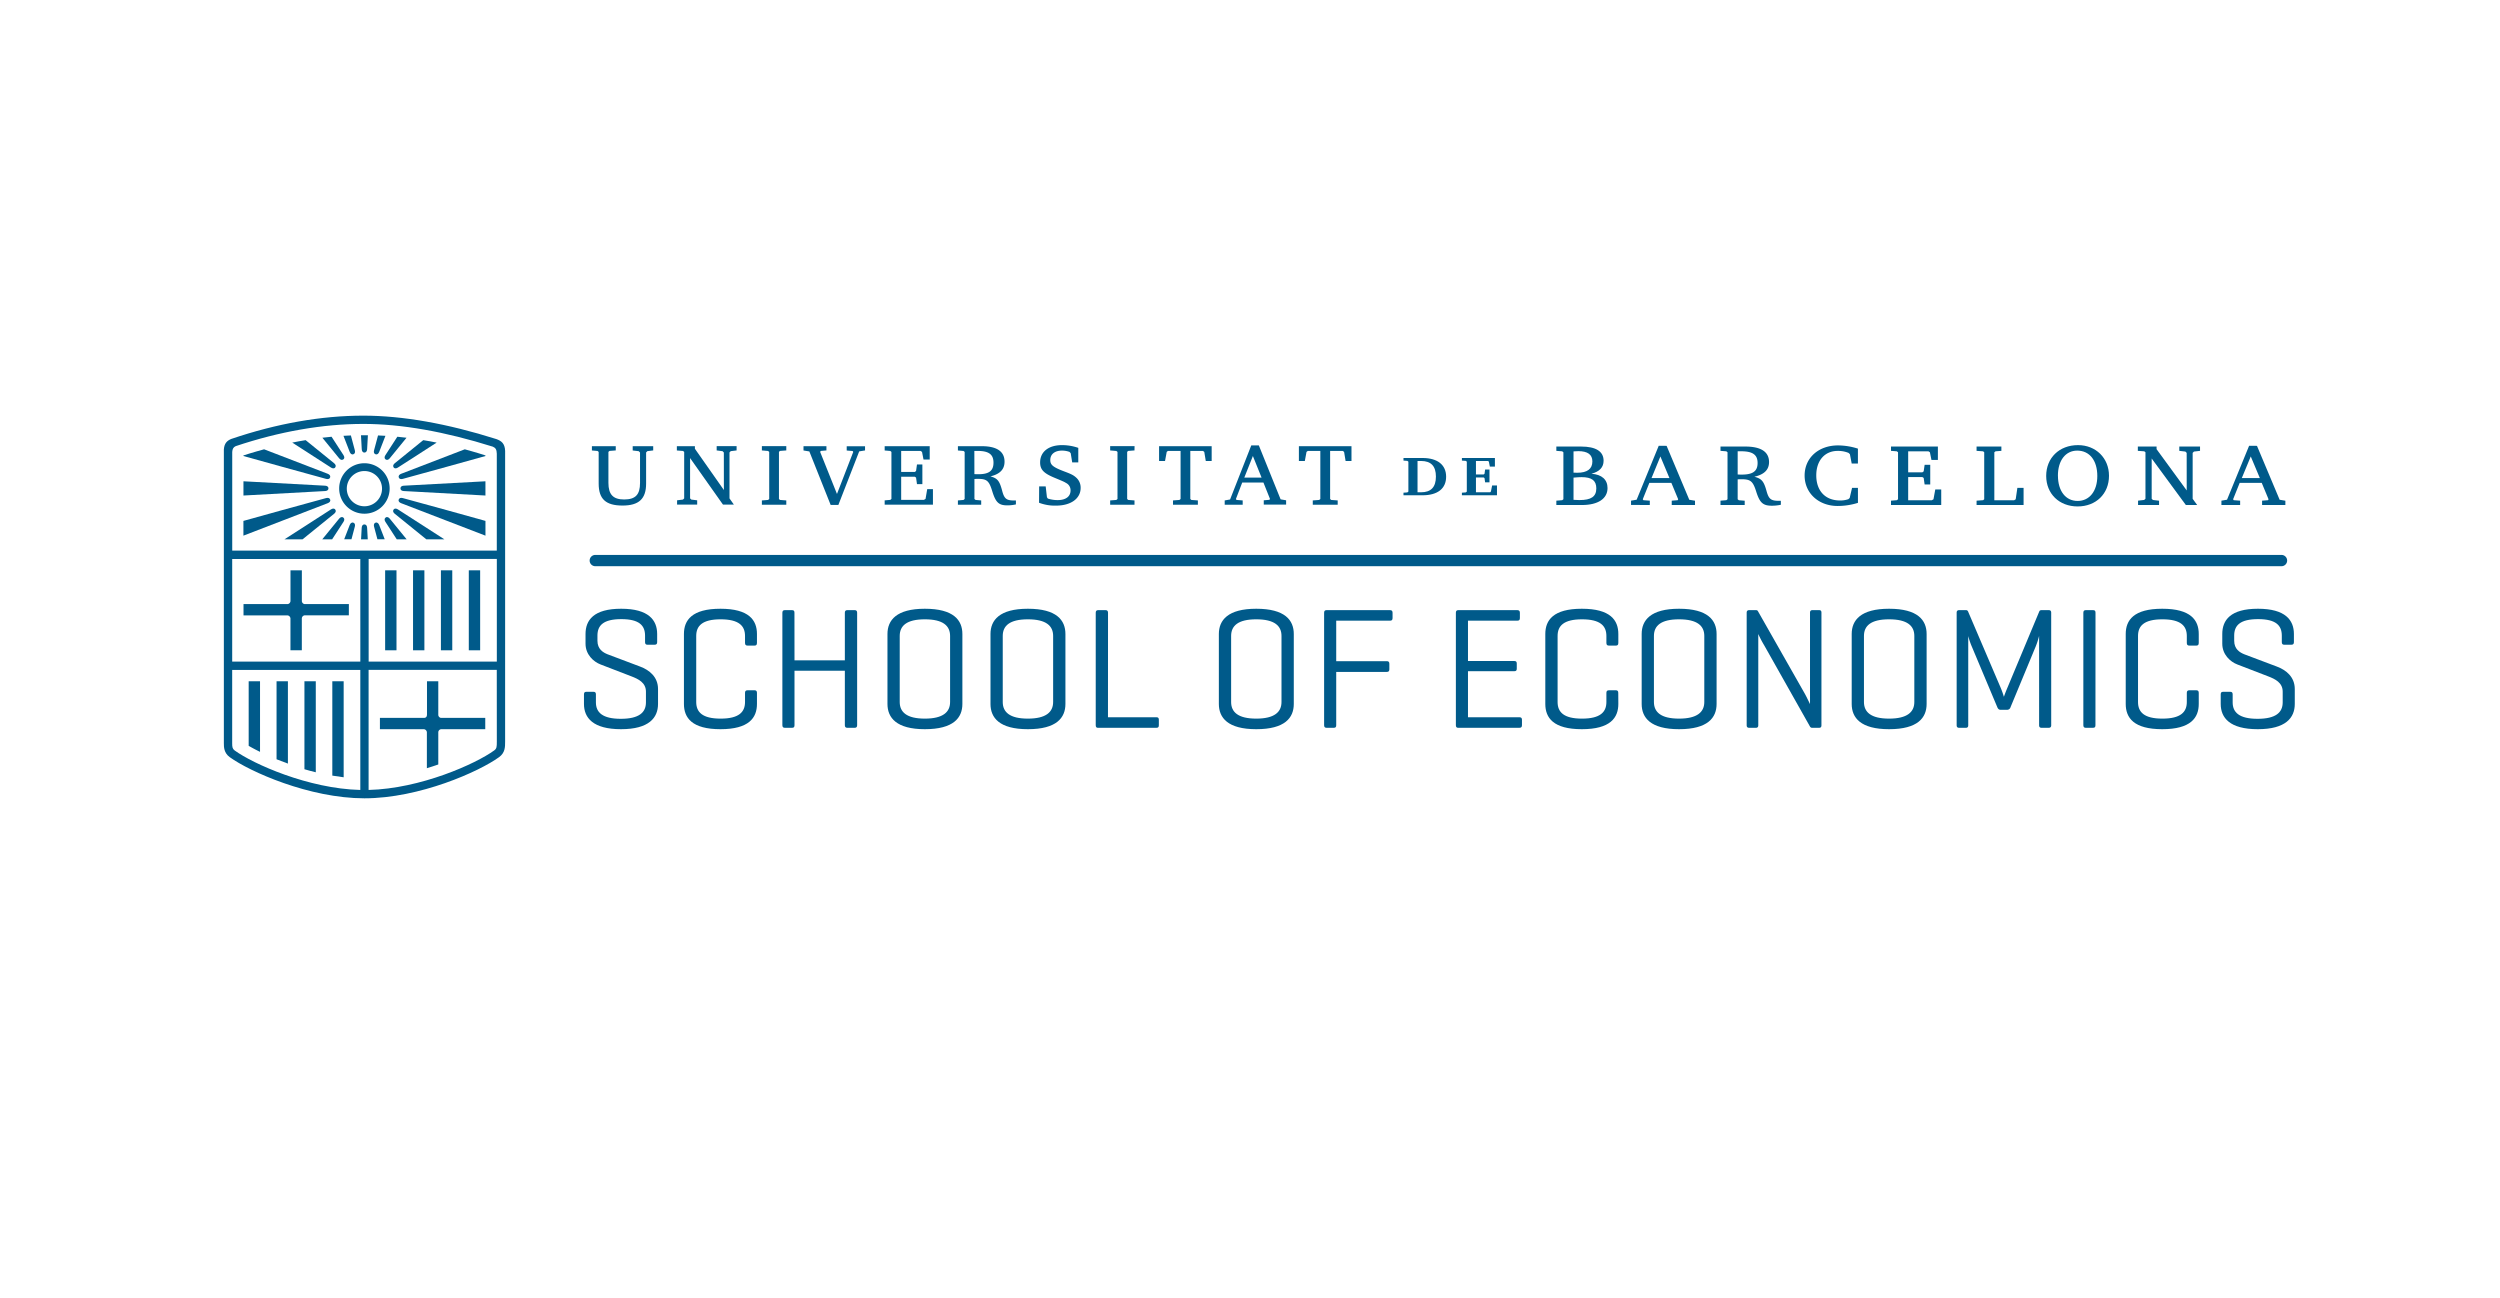 <svg id="Capa_1" data-name="Capa 1" xmlns="http://www.w3.org/2000/svg" viewBox="0 0 1493.02 775"><defs><style>.cls-1{fill:#005a8a;}</style></defs><path class="cls-1" d="M371.06,369.75c-10.85,0-14.26,3.83-14.26,9.82v3.1c0,5.06,3.41,7,6,8.06l19.43,7.33c5.58,2.07,10.75,6.21,10.75,13.44v8.89c0,8.27-5.38,15.09-22.12,15.09s-22.11-6.82-22.11-15.09V414.7c0-1.13.41-1.55,1.44-1.55h4.24c1,0,1.45.42,1.45,1.55v4.76c0,6,3.93,9.82,14.88,9.82s15-3.83,15-9.82v-6.41c0-5.37-4.55-7.54-8.58-9.09l-18.5-7.13c-4.34-1.66-9-6-9-12.41v-5.78c0-8.27,4.85-15.09,21.28-15.09s21.5,6.82,21.5,15.09v4.86c0,1-.41,1.55-1.55,1.55h-4.24c-1,0-1.44-.52-1.44-1.55v-3.93C385.22,373.58,381.81,369.75,371.06,369.75Z"/><path class="cls-1" d="M452.06,420.39c0,8.27-4.75,15.09-21.8,15.09s-21.81-6.82-21.81-15.09V378.64c0-8.27,4.76-15.09,21.81-15.09s21.8,6.82,21.8,15.09v5.27c0,1.14-.41,1.65-1.44,1.65h-4.14c-1.13,0-1.55-.51-1.55-1.65v-4.13c0-6-3.61-9.92-14.57-9.92s-14.57,3.92-14.57,9.92v39.47c0,6,3.62,9.92,14.57,9.92s14.57-3.93,14.57-9.92v-5.48c0-1,.42-1.54,1.55-1.54h4.14c1,0,1.44.51,1.44,1.54Z"/><path class="cls-1" d="M474.48,394.35h30.07V365.93c0-1,.41-1.55,1.45-1.55h4.44c1,0,1.45.52,1.45,1.55V433.1c0,1-.42,1.55-1.45,1.55H506c-1,0-1.45-.52-1.45-1.55V400.55H474.48V433.1c0,1-.32,1.55-1.45,1.55h-4.34c-1,0-1.45-.52-1.45-1.55V365.93c0-1,.41-1.55,1.45-1.55H473c1.13,0,1.45.52,1.45,1.55Z"/><path class="cls-1" d="M530,378.64c0-8.27,5.37-15.09,22.32-15.09,17.15,0,22.42,6.82,22.42,15.09v41.75c0,8.27-5.27,15.09-22.42,15.09-16.95,0-22.32-6.82-22.32-15.09Zm37.4,1.14c0-6-4.13-9.92-15.08-9.92s-15,3.92-15,9.92v39.47c0,6,4.13,9.92,15,9.92s15.08-3.93,15.08-9.92Z"/><path class="cls-1" d="M591.53,378.64c0-8.27,5.37-15.09,22.32-15.09,17.16,0,22.43,6.82,22.43,15.09v41.75c0,8.27-5.27,15.09-22.43,15.09-17,0-22.32-6.82-22.32-15.09Zm37.41,1.14c0-6-4.13-9.92-15.09-9.92s-15,3.92-15,9.92v39.47c0,6,4.13,9.92,15,9.92s15.09-3.93,15.09-9.92Z"/><path class="cls-1" d="M661.69,428.34h28.93c1,0,1.45.42,1.45,1.45v3.31c0,1.14-.41,1.55-1.45,1.55h-35c-.83,0-1.24-.52-1.24-1.55V365.93c0-1,.41-1.55,1.45-1.55h4.44c1,0,1.45.52,1.45,1.55Z"/><path class="cls-1" d="M727.91,378.64c0-8.27,5.38-15.09,22.33-15.09,17.15,0,22.42,6.82,22.42,15.09v41.75c0,8.27-5.27,15.09-22.42,15.09-17,0-22.33-6.82-22.33-15.09Zm37.41,1.14c0-6-4.13-9.92-15.08-9.92s-15,3.92-15,9.92v39.47c0,6,4.13,9.92,15,9.92s15.08-3.93,15.08-9.92Z"/><path class="cls-1" d="M830.1,364.38c1,0,1.55.41,1.55,1.55v3.2c0,1.14-.51,1.55-1.55,1.55H798v24.18h30.28c1,0,1.45.52,1.45,1.55v3.31c0,1-.42,1.55-1.45,1.55H798V433.1c0,1-.31,1.55-1.45,1.55h-4.34c-1,0-1.44-.52-1.44-1.55V365.93c0-1,.41-1.55,1.44-1.55Z"/><path class="cls-1" d="M870.8,434.65c-.93,0-1.34-.52-1.34-1.55V365.93c0-1,.41-1.55,1.44-1.55h35.24c1,0,1.55.41,1.55,1.55v3.2c0,1.14-.51,1.55-1.55,1.55H876.69v24.08h27.59c1.14,0,1.55.41,1.55,1.55v3c0,1.13-.41,1.55-1.55,1.55H876.69v27.48h30.69c1,0,1.55.42,1.55,1.45v3.31c0,1.14-.52,1.55-1.55,1.55Z"/><path class="cls-1" d="M966.48,420.39c0,8.27-4.75,15.09-21.8,15.09s-21.81-6.82-21.81-15.09V378.64c0-8.27,4.76-15.09,21.81-15.09s21.8,6.82,21.8,15.09v5.27c0,1.14-.41,1.65-1.44,1.65H960.9c-1.14,0-1.55-.51-1.55-1.65v-4.13c0-6-3.61-9.92-14.57-9.92s-14.57,3.92-14.57,9.92v39.47c0,6,3.62,9.92,14.57,9.92s14.57-3.93,14.57-9.92v-5.48c0-1,.41-1.54,1.55-1.54H965c1,0,1.44.51,1.44,1.54Z"/><path class="cls-1" d="M980.42,378.64c0-8.27,5.37-15.09,22.32-15.09,17.15,0,22.42,6.82,22.42,15.09v41.75c0,8.27-5.27,15.09-22.42,15.09-17,0-22.32-6.82-22.32-15.09Zm37.4,1.14c0-6-4.13-9.92-15.08-9.92s-15,3.92-15,9.92v39.47c0,6,4.14,9.92,15,9.92s15.08-3.93,15.08-9.92Z"/><path class="cls-1" d="M1087.78,433.1c0,1-.31,1.55-1.45,1.55h-3.93a1.48,1.48,0,0,1-1.45-.73l-27.38-48.57a63.38,63.38,0,0,1-3.51-6.71V433.1c0,1-.42,1.55-1.45,1.55h-3.93c-1.13,0-1.55-.52-1.55-1.55V365.93c0-1,.42-1.55,1.55-1.55h3.93c.72,0,1,.2,1.24.62l28,49.29c.83,1.45,3.1,6.2,3.1,6.2V365.93c0-1,.42-1.55,1.45-1.55h3.93c1.14,0,1.45.52,1.45,1.55Z"/><path class="cls-1" d="M1105.85,378.64c0-8.27,5.37-15.09,22.32-15.09,17.15,0,22.42,6.82,22.42,15.09v41.75c0,8.27-5.27,15.09-22.42,15.09-17,0-22.32-6.82-22.32-15.09Zm37.4,1.14c0-6-4.13-9.92-15.08-9.92s-15,3.92-15,9.92v39.47c0,6,4.14,9.92,15,9.92s15.08-3.93,15.08-9.92Z"/><path class="cls-1" d="M1225,433.1c0,1-.41,1.55-1.55,1.55h-4.13c-1.14,0-1.55-.52-1.55-1.55V379.78a46.36,46.36,0,0,1-2.07,6.4l-15,36.17a2.09,2.09,0,0,1-2.07,1.55h-3.82c-1,0-1.56-.52-2-1.55l-15.6-37.1a45.41,45.41,0,0,1-1.76-5.37V433.1c0,1-.41,1.55-1.45,1.55h-3.92c-1.14,0-1.55-.52-1.55-1.55V365.93c0-1,.41-1.55,1.55-1.55H1174a1.3,1.3,0,0,1,1.35.82l19.53,45.68a50.31,50.31,0,0,1,1.86,5.27c.1-.31,1.14-3.2,2-5.17l19.12-45.78c.21-.62.72-.82,1.45-.82h4.13c1.14,0,1.55.52,1.55,1.55Z"/><path class="cls-1" d="M1251.42,433.1c0,1-.31,1.55-1.45,1.55h-4.34c-1,0-1.44-.52-1.44-1.55V365.93c0-1,.41-1.55,1.44-1.55H1250c1.14,0,1.45.52,1.45,1.55Z"/><path class="cls-1" d="M1313.11,420.39c0,8.27-4.75,15.09-21.8,15.09s-21.81-6.82-21.81-15.09V378.64c0-8.27,4.75-15.09,21.81-15.09s21.8,6.82,21.8,15.09v5.27c0,1.14-.41,1.65-1.45,1.65h-4.13c-1.14,0-1.55-.51-1.55-1.65v-4.13c0-6-3.62-9.92-14.58-9.92s-14.56,3.92-14.56,9.92v39.47c0,6,3.61,9.92,14.56,9.92s14.58-3.93,14.58-9.92v-5.48c0-1,.41-1.54,1.55-1.54h4.13c1,0,1.45.51,1.45,1.54Z"/><path class="cls-1" d="M1348.54,369.75c-10.85,0-14.26,3.83-14.26,9.82v3.1c0,5.06,3.41,7,6,8.06l19.43,7.33c5.58,2.07,10.75,6.21,10.75,13.44v8.89c0,8.27-5.37,15.09-22.11,15.09s-22.12-6.82-22.12-15.09V414.7c0-1.13.41-1.55,1.45-1.55h4.23c1,0,1.45.42,1.45,1.55v4.76c0,6,3.93,9.82,14.88,9.82s15-3.83,15-9.82v-6.41c0-5.37-4.55-7.54-8.58-9.09l-18.5-7.13c-4.34-1.66-9-6-9-12.41v-5.78c0-8.27,4.86-15.09,21.29-15.09s21.49,6.82,21.49,15.09v4.86c0,1-.41,1.55-1.55,1.55h-4.23c-1,0-1.45-.52-1.45-1.55v-3.93C1362.7,373.58,1359.29,369.75,1348.54,369.75Z"/><rect class="cls-1" x="263.32" y="340.6" width="6.78" height="47.76"/><rect class="cls-1" x="246.67" y="340.6" width="6.78" height="47.76"/><rect class="cls-1" x="279.97" y="340.6" width="6.78" height="47.76"/><rect class="cls-1" x="230.01" y="340.6" width="6.78" height="47.76"/><path class="cls-1" d="M208.35,360.77H181.87a1.93,1.93,0,0,1-1.6-1.85V340.6h-6.79v17.68a1.48,1.48,0,0,0,0,.32,2,2,0,0,1-1.62,2.17H145.43v6.76h26.41a2,2,0,0,1,1.62,2.17,1.7,1.7,0,0,0,0,.33v18.32h6.79v-19a1.93,1.93,0,0,1,1.6-1.86h26.48Z"/><path class="cls-1" d="M165.16,406.87v46.57c2.17.88,4.44,1.75,6.78,2.58V406.87Z"/><path class="cls-1" d="M148.51,406.87v38.55c1.92,1.12,4.15,2.31,6.65,3.53a.58.58,0,0,0,.13.05V406.87Z"/><path class="cls-1" d="M263.3,428.73a1.92,1.92,0,0,1-1.55-1.75V406.85H255v19.72c0,1.3-.42,2.16-1.85,2.16H226.89v6.76h26.35a2,2,0,0,1,1.69,2.18v21.11c2.32-.71,4.62-1.46,6.82-2.23V437.26a1.92,1.92,0,0,1,1.65-1.77h26.4v-6.76Z"/><path class="cls-1" d="M198.46,406.87V463.2q3.39.58,6.78,1V406.87Z"/><path class="cls-1" d="M181.81,406.87v52.52q3.33,1,6.78,1.82V406.87Z"/><path class="cls-1" d="M301.67,269.29c-.18-4.57-2.33-6-5.22-7.06-29.37-9.29-56.09-14-79.44-14-25.18,0-51.71,4.68-78.88,13.9-2.4,1-4.16,2.47-4.44,6.26V443.93c0,2.13,0,5.7,3.51,8.25,11.8,8.57,47.51,24.57,80.42,24.58h0c32.91,0,68.61-16,80.42-24.58,3.62-2.64,3.62-6,3.62-9.31ZM215.19,395.12H138.67v-61.3h76.51ZM140.72,266.46c26.31-8.81,52-13.29,76.29-13.29,22.67,0,48.68,4.58,77.33,13.59,1.67.72,2.27,1.75,2.35,4.19v57.87h-158V269.9C138.82,268,139.39,267.11,140.72,266.46Zm-.6,181.71c-1.31-1-1.46-2.08-1.46-4.24V400.07h76.52v71.7C184.12,471,151.18,456.2,140.12,448.17Zm156.59-5.3c0,3.16-.07,4.21-1.58,5.3-11,8-43.92,22.82-75,23.6v-71.7h76.55Zm-76.55-47.75v-61.3h76.55v61.3Z"/><path class="cls-1" d="M232.7,291.79a15.07,15.07,0,1,0-15.07,15A15.05,15.05,0,0,0,232.7,291.79Zm-4.55,0a10.52,10.52,0,1,1-10.52-10.48A10.52,10.52,0,0,1,228.15,291.79Z"/><path class="cls-1" d="M217.65,313.2c1.08,0,1.54.9,1.6,2,.11,1.71.38,6.88.38,6.88l-4,0s.27-5.18.38-6.9c.06-1.09.52-2,1.6-2"/><path class="cls-1" d="M217.65,270.25c1.08,0,1.54-.91,1.6-2,.12-1.94.24-4.21.46-8.31-1.53,0-2.83,0-4.13,0,.23,4.11.34,6.39.46,8.33.06,1.09.52,2,1.6,2"/><path class="cls-1" d="M211,312.14c-1-.33-1.74.39-2.15,1.4-.76,1.93-3.3,8.53-3.3,8.53h4.35s1.54-5.74,2-7.54c.28-1.06.12-2.06-.9-2.39"/><path class="cls-1" d="M205,309.08c-.87-.63-1.78-.16-2.48.68-2,2.4-10.06,12.32-10.06,12.32h5.9s5.38-8.26,6.77-10.43c.59-.92.75-1.92-.12-2.55"/><path class="cls-1" d="M200.23,304.33c-.63-.87-1.64-.7-2.56-.12-4.88,3.1-27.76,17.87-27.76,17.87H180.7s14.4-11.61,18.86-15.27c.85-.7,1.31-1.6.68-2.47"/><path class="cls-1" d="M197.18,298.35c-.33-1-1.34-1.18-2.4-.9-5.6,1.44-49.41,13.64-49.41,13.64v8.81s45-17.3,50.4-19.41c1-.4,1.75-1.11,1.41-2.13"/><path class="cls-1" d="M196.14,291.65c0-1.07-.91-1.53-2-1.59-5.77-.35-48.75-2.63-48.75-2.63v8.5s43-2.32,48.75-2.67c1.1-.06,2-.52,2-1.59"/><path class="cls-1" d="M211,271.31c-1,.33-1.74-.39-2.15-1.41-.82-2.09-2-5.08-3.73-9.63,1.29-.08,2.78-.15,4.43-.22,1.14,4.3,1.84,6.85,2.36,8.86.28,1.06.12,2.06-.9,2.39"/><path class="cls-1" d="M205,274.36c-.87.63-1.78.17-2.48-.68-2-2.39-5.89-7.22-10-12.26,1.47-.19,3.53-.41,5.49-.6,3.16,4.86,5.68,8.73,7.13,11,.59.92.75,1.92-.12,2.56"/><path class="cls-1" d="M200.23,279.11c-.63.87-1.64.71-2.56.12-4.88-3.09-23.14-14.91-23.14-14.91s2.33-.47,4-.78,3.31-.56,4-.68c0,0,12.56,10.12,17,13.78.85.7,1.31,1.6.68,2.46"/><path class="cls-1" d="M197.18,285.1c-.33,1-1.34,1.17-2.4.9-5.6-1.45-49.4-13.66-49.4-13.66s0,0,0-.35c4.78-1.6,12.35-3.66,12.35-3.66s32.64,12.51,38,14.62c1,.4,1.75,1.11,1.41,2.14"/><path class="cls-1" d="M224.3,312.14c1-.33,1.74.39,2.15,1.4.76,1.93,3.31,8.53,3.31,8.53H225.4s-1.54-5.74-2-7.54c-.28-1.06-.12-2.06.9-2.39"/><path class="cls-1" d="M230.3,309.08c.87-.63,1.78-.16,2.48.68,2,2.4,10.06,12.32,10.06,12.32h-5.9s-5.38-8.26-6.77-10.43c-.59-.92-.75-1.92.12-2.55"/><path class="cls-1" d="M235.06,304.33c.63-.87,1.64-.7,2.56-.12,4.87,3.1,27.76,17.87,27.76,17.87H254.59s-14.4-11.61-18.86-15.27c-.85-.7-1.31-1.6-.68-2.47"/><path class="cls-1" d="M238.11,298.35c.33-1,1.34-1.18,2.4-.9,5.6,1.44,49.41,13.64,49.41,13.64v8.81s-45-17.3-50.4-19.41c-1-.4-1.75-1.11-1.41-2.13"/><path class="cls-1" d="M239.15,291.65c0-1.07.91-1.53,2-1.59,5.77-.35,48.76-2.63,48.76-2.63v8.5s-43-2.32-48.76-2.67c-1.1-.06-2-.52-2-1.59"/><path class="cls-1" d="M224.3,271.31c1,.33,1.74-.39,2.15-1.41.82-2.09,2-5.08,3.73-9.63-1.28-.08-2.78-.15-4.42-.22-1.14,4.3-1.85,6.85-2.37,8.86-.28,1.06-.12,2.06.9,2.39"/><path class="cls-1" d="M230.3,274.36c.87.63,1.78.17,2.48-.68,2-2.39,5.9-7.22,10-12.26-1.47-.19-3.52-.41-5.49-.6-3.16,4.86-5.68,8.73-7.13,11-.59.92-.75,1.92.12,2.56"/><path class="cls-1" d="M235.06,279.11c.63.87,1.64.71,2.56.12,4.87-3.09,23.15-14.91,23.15-14.91s-2.34-.47-4-.78-3.3-.56-4-.68c0,0-12.57,10.12-17,13.78-.85.7-1.31,1.6-.68,2.46"/><path class="cls-1" d="M238.11,285.1c.33,1,1.34,1.17,2.4.9,5.6-1.45,49.4-13.66,49.4-13.66s0,0,0-.35c-4.77-1.6-12.34-3.66-12.34-3.66s-32.65,12.51-38,14.62c-1,.4-1.75,1.11-1.41,2.14"/><path class="cls-1" d="M1362.71,338.14H355.33a3.37,3.37,0,0,1,0-6.73H1362.71a3.37,3.37,0,0,1,0,6.73Z"/><path class="cls-1" d="M367.73,269l-3.7.29-.68.57v18.52c0,6.92,2.8,9.91,9.37,9.91,6.78,0,9.51-2.85,9.51-9.91V270.24l-.75-.78-3.63-.43v-2.56H390.1V269l-3.49.43-.75.78v18.6c0,9.12-4.31,13.11-14.1,13.11-10,0-14.23-3.92-14.23-13.11V269.89l-.68-.57-3.36-.29v-2.56h14.24Z"/><path class="cls-1" d="M432.28,270.24l-.75-.78L428,269v-2.56h11.9V269l-3.49.43-.75.78v27.44l2.6,3.7h-6.5l-19.64-27.79v24.09l.75.71,3.49.43v2.56h-12v-2.56l3.49-.43.75-.71V269.89l-.68-.57-3.7-.29v-2.56H415V268l17.31,24.65Z"/><path class="cls-1" d="M469.58,269l-3.76.29-.62.57V298l.62.57,3.76.29v2.56H455v-2.56l3.7-.29.68-.57V269.89l-.68-.57L455,269v-2.56h14.58Z"/><path class="cls-1" d="M483.35,269.6l-3.49-.57v-2.56h13.69V269l-3.35.29-.41.57L499.85,295l9.71-25.08-.34-.57-3.56-.29v-2.56h10.95V269l-3.49.57-12.45,32h-4.59Z"/><path class="cls-1" d="M555.23,274.45h-3.7l-.89-4.56-.82-.57H538.19v12.54h8.14l.75-.57.55-3.92h3.22v11.76h-3.22l-.55-3.92-.75-.5h-8.14v13.82h13.55l1-.57,1-5.84h3.42v9.26H528.33v-2.56l3.36-.29.68-.57V269.89l-.68-.57-3.36-.29v-2.56h26.9Z"/><path class="cls-1" d="M586.3,266.47c9,0,13.62,3.13,13.62,9.26,0,4.56-2.74,7.41-8.42,8.76,4.31,1.22,5.48,2.71,7.12,9.06,1.23,4.34,2.53,5.34,7,5.34h1.09v2.35a23.92,23.92,0,0,1-5.06.57c-5.2,0-7-1.71-9.1-8.55-1.85-6.06-3.22-7.27-8.35-7.27-1,0-1.3,0-2.26.07V298l.69.57,3.35.29v2.56H572.07v-2.56l3.35-.29.68-.57V269.89l-.68-.57-3.35-.29v-2.56Zm-4.38,16.67c.89.07,1.51.07,2.4.07,6.36,0,9-2.06,9-6.91s-2.74-7-9.38-7h-2.05Z"/><path class="cls-1" d="M620.59,290.48h3.9l.75,6.48.55.79a19.05,19.05,0,0,0,5.82.92c4.86,0,7.73-2.13,7.73-5.77a4.81,4.81,0,0,0-2.74-4.49c-1-.64-1.3-.78-6.43-2.92-6.84-2.78-9-5-9-9.33,0-6.34,5.06-10.33,13.07-10.33a29.59,29.59,0,0,1,9.72,1.64v8.69h-3.63l-.89-5.49-.69-.78a13.37,13.37,0,0,0-4.51-.79c-4.31,0-7,2.14-7,5.63,0,2.93,1.64,4.28,8.41,6.84,4.38,1.64,5.55,2.28,7.19,3.78a8,8,0,0,1,2.53,6c0,6.41-5.81,10.61-14.71,10.61a26.46,26.46,0,0,1-10.13-1.71Z"/><path class="cls-1" d="M677.53,269l-3.76.29-.62.57V298l.62.57,3.76.29v2.56H663v-2.56l3.69-.29.69-.57V269.89l-.69-.57L663,269v-2.56h14.57Z"/><path class="cls-1" d="M696.77,269.89l-1,5.41h-3.56v-8.83h31.41v8.83H720.1l-.89-5.41-.75-.57h-7.6V298l.62.57,3.9.29v2.56H700.53v-2.56l3.83-.29.69-.57V269.32h-7.6Z"/><path class="cls-1" d="M751.79,266l13,32.21,3.29.57v2.56H754.73v-2.56l3.42-.29.28-.57-3.9-9.76H741.87L738.1,298l.35.57,3.69.29v2.56H731.4v-2.56l3.21-.57L747.27,266Zm-8.69,19.24h10.33l-5.2-12.9Z"/><path class="cls-1" d="M780.26,269.89l-1,5.41h-3.55v-8.83h31.41v8.83H803.6l-.89-5.41-.75-.57h-7.6V298l.62.57,3.9.29v2.56H784v-2.56l3.83-.29.68-.57V269.32H781Z"/><path class="cls-1" d="M929.46,299l3.49-.28.72-.57V270.1l-.72-.57-3.49-.28v-2.57h14.75c8.91,0,13.47,2.92,13.47,8.48,0,3.92-2.42,6.49-7.27,7.77,6.2.43,9.62,3.49,9.62,8.55,0,6.34-5.7,10.12-15.25,10.12H929.46Zm10.26-16.74c1.57.07,1.78.07,2.21.07,6,0,9.05-2.28,9.05-6.77,0-4.06-2.78-6.13-8.41-6.13-.64,0-1.14,0-2.85.14Zm0,16.24c1.78.07,3,.15,3.49.15,7.06,0,10.12-2.07,10.12-7,0-4.63-2.7-6.69-8.76-6.69-1.36,0-2.28.07-4.85.28Z"/><path class="cls-1" d="M995.31,266.26l13.54,32.2,3.42.57v2.57h-13.9V299l3.56-.28.29-.57-4.06-9.76H985l-3.92,9.76.35.57,3.85.28v2.57H974.07V299l3.35-.57,13.18-32.2Zm-9,19.23H997L991.6,272.6Z"/><path class="cls-1" d="M1042.31,266.68c9.33,0,14.18,3.14,14.18,9.27,0,4.56-2.85,7.41-8.77,8.76,4.49,1.21,5.7,2.71,7.41,9.05,1.29,4.35,2.64,5.34,7.27,5.34h1.14v2.35a25.94,25.94,0,0,1-5.27.57c-5.42,0-7.34-1.71-9.48-8.55-1.92-6.05-3.35-7.26-8.69-7.26-1,0-1.35,0-2.35.07v11.9l.71.57,3.49.28v2.57h-14.46V299l3.49-.28.71-.57V270.1l-.71-.57-3.49-.28v-2.57Zm-4.56,16.68c.92.07,1.56.07,2.49.07,6.63,0,9.41-2.07,9.41-6.92s-2.85-7-9.77-7h-2.13Z"/><path class="cls-1" d="M1109.58,300.31a40.68,40.68,0,0,1-12.12,1.86c-11.4,0-19.73-7.7-19.73-18.17s8.19-18,20-18a39.83,39.83,0,0,1,11.83,1.93v8.9h-3.71l-1.07-5.55-.78-.79a16.5,16.5,0,0,0-6.49-1.21c-7.76,0-12.82,5.77-12.82,14.61,0,9.26,5.41,15,14.18,15a14.65,14.65,0,0,0,5-.78l.78-.72,1.42-6.05h3.5Z"/><path class="cls-1" d="M1157.32,274.66h-3.84l-.93-4.56-.86-.57h-12.11v12.54h8.48l.78-.57.57-3.91h3.35v11.75h-3.35l-.57-3.92-.78-.5h-8.48v13.83h14.11l1-.57,1.07-5.85h3.56v9.27h-30V299l3.49-.28.71-.57V270.1l-.71-.57-3.49-.28v-2.57h28Z"/><path class="cls-1" d="M1184.33,269.53l-3.91-.28v-2.57h14.82v2.57l-3.49.28-.72.57v28.65h11.83l.93-.57,1-6.84h3.71V301.6h-28.07V299l3.91-.28.65-.57V270.1Z"/><path class="cls-1" d="M1259.51,284.14c0,10.76-7.76,18.31-18.74,18.31S1222,294.9,1222,284.21s7.77-18.38,19-18.38C1251.67,265.83,1259.51,273.59,1259.51,284.14Zm-30.49-.07c0,9.19,4.63,15.1,11.75,15.1s11.76-5.91,11.76-14.89c0-9.33-4.63-15.17-12-15.17C1233.58,269.11,1229,275,1229,284.07Z"/><path class="cls-1" d="M1305.9,270.46l-.78-.78-3.63-.43v-2.57h12.39v2.57l-3.63.43-.78.78v27.43l2.7,3.71h-6.76L1285,273.81v24.08l.78.71,3.63.43v2.57h-12.54V299l3.64-.43.78-.71V270.1l-.71-.57-3.85-.28v-2.57h11.19v1.57l18,24.65Z"/><path class="cls-1" d="M1347.88,266.26l13.54,32.2,3.42.57v2.57h-13.9V299l3.57-.28.28-.57-4.06-9.76h-13.18l-3.92,9.76.36.57,3.84.28v2.57h-11.18V299l3.35-.57,13.18-32.2Zm-9.05,19.23h10.76l-5.42-12.89Z"/><path class="cls-1" d="M849.54,273.52H838.17v1.55l2.32.18.61.48v17.86l-.61.48-2.32.17v1.55h11.37c9,0,14.1-4,14.1-11.09S858.5,273.52,849.54,273.52ZM848.62,294h-2.06v-18.7h2.06c6,0,8.92,3.06,8.92,9.33S854.62,294,848.62,294Z"/><polygon class="cls-1" points="873.06 295.79 894.01 295.79 894.01 289.92 891.11 289.92 890.4 293.49 889.97 293.98 881.45 293.98 881.45 285.15 886.06 285.15 886.57 285.53 886.92 288.07 889.53 288.07 889.53 280.42 886.92 280.42 886.57 282.96 886.06 283.34 881.45 283.34 881.45 275.33 888.71 275.33 889.16 275.71 889.18 275.8 889.74 278.66 892.77 278.66 892.77 273.52 873.06 273.52 873.06 275.07 875.43 275.25 875.99 275.73 875.99 293.59 875.38 294.07 873.06 294.24 873.06 295.79"/></svg>